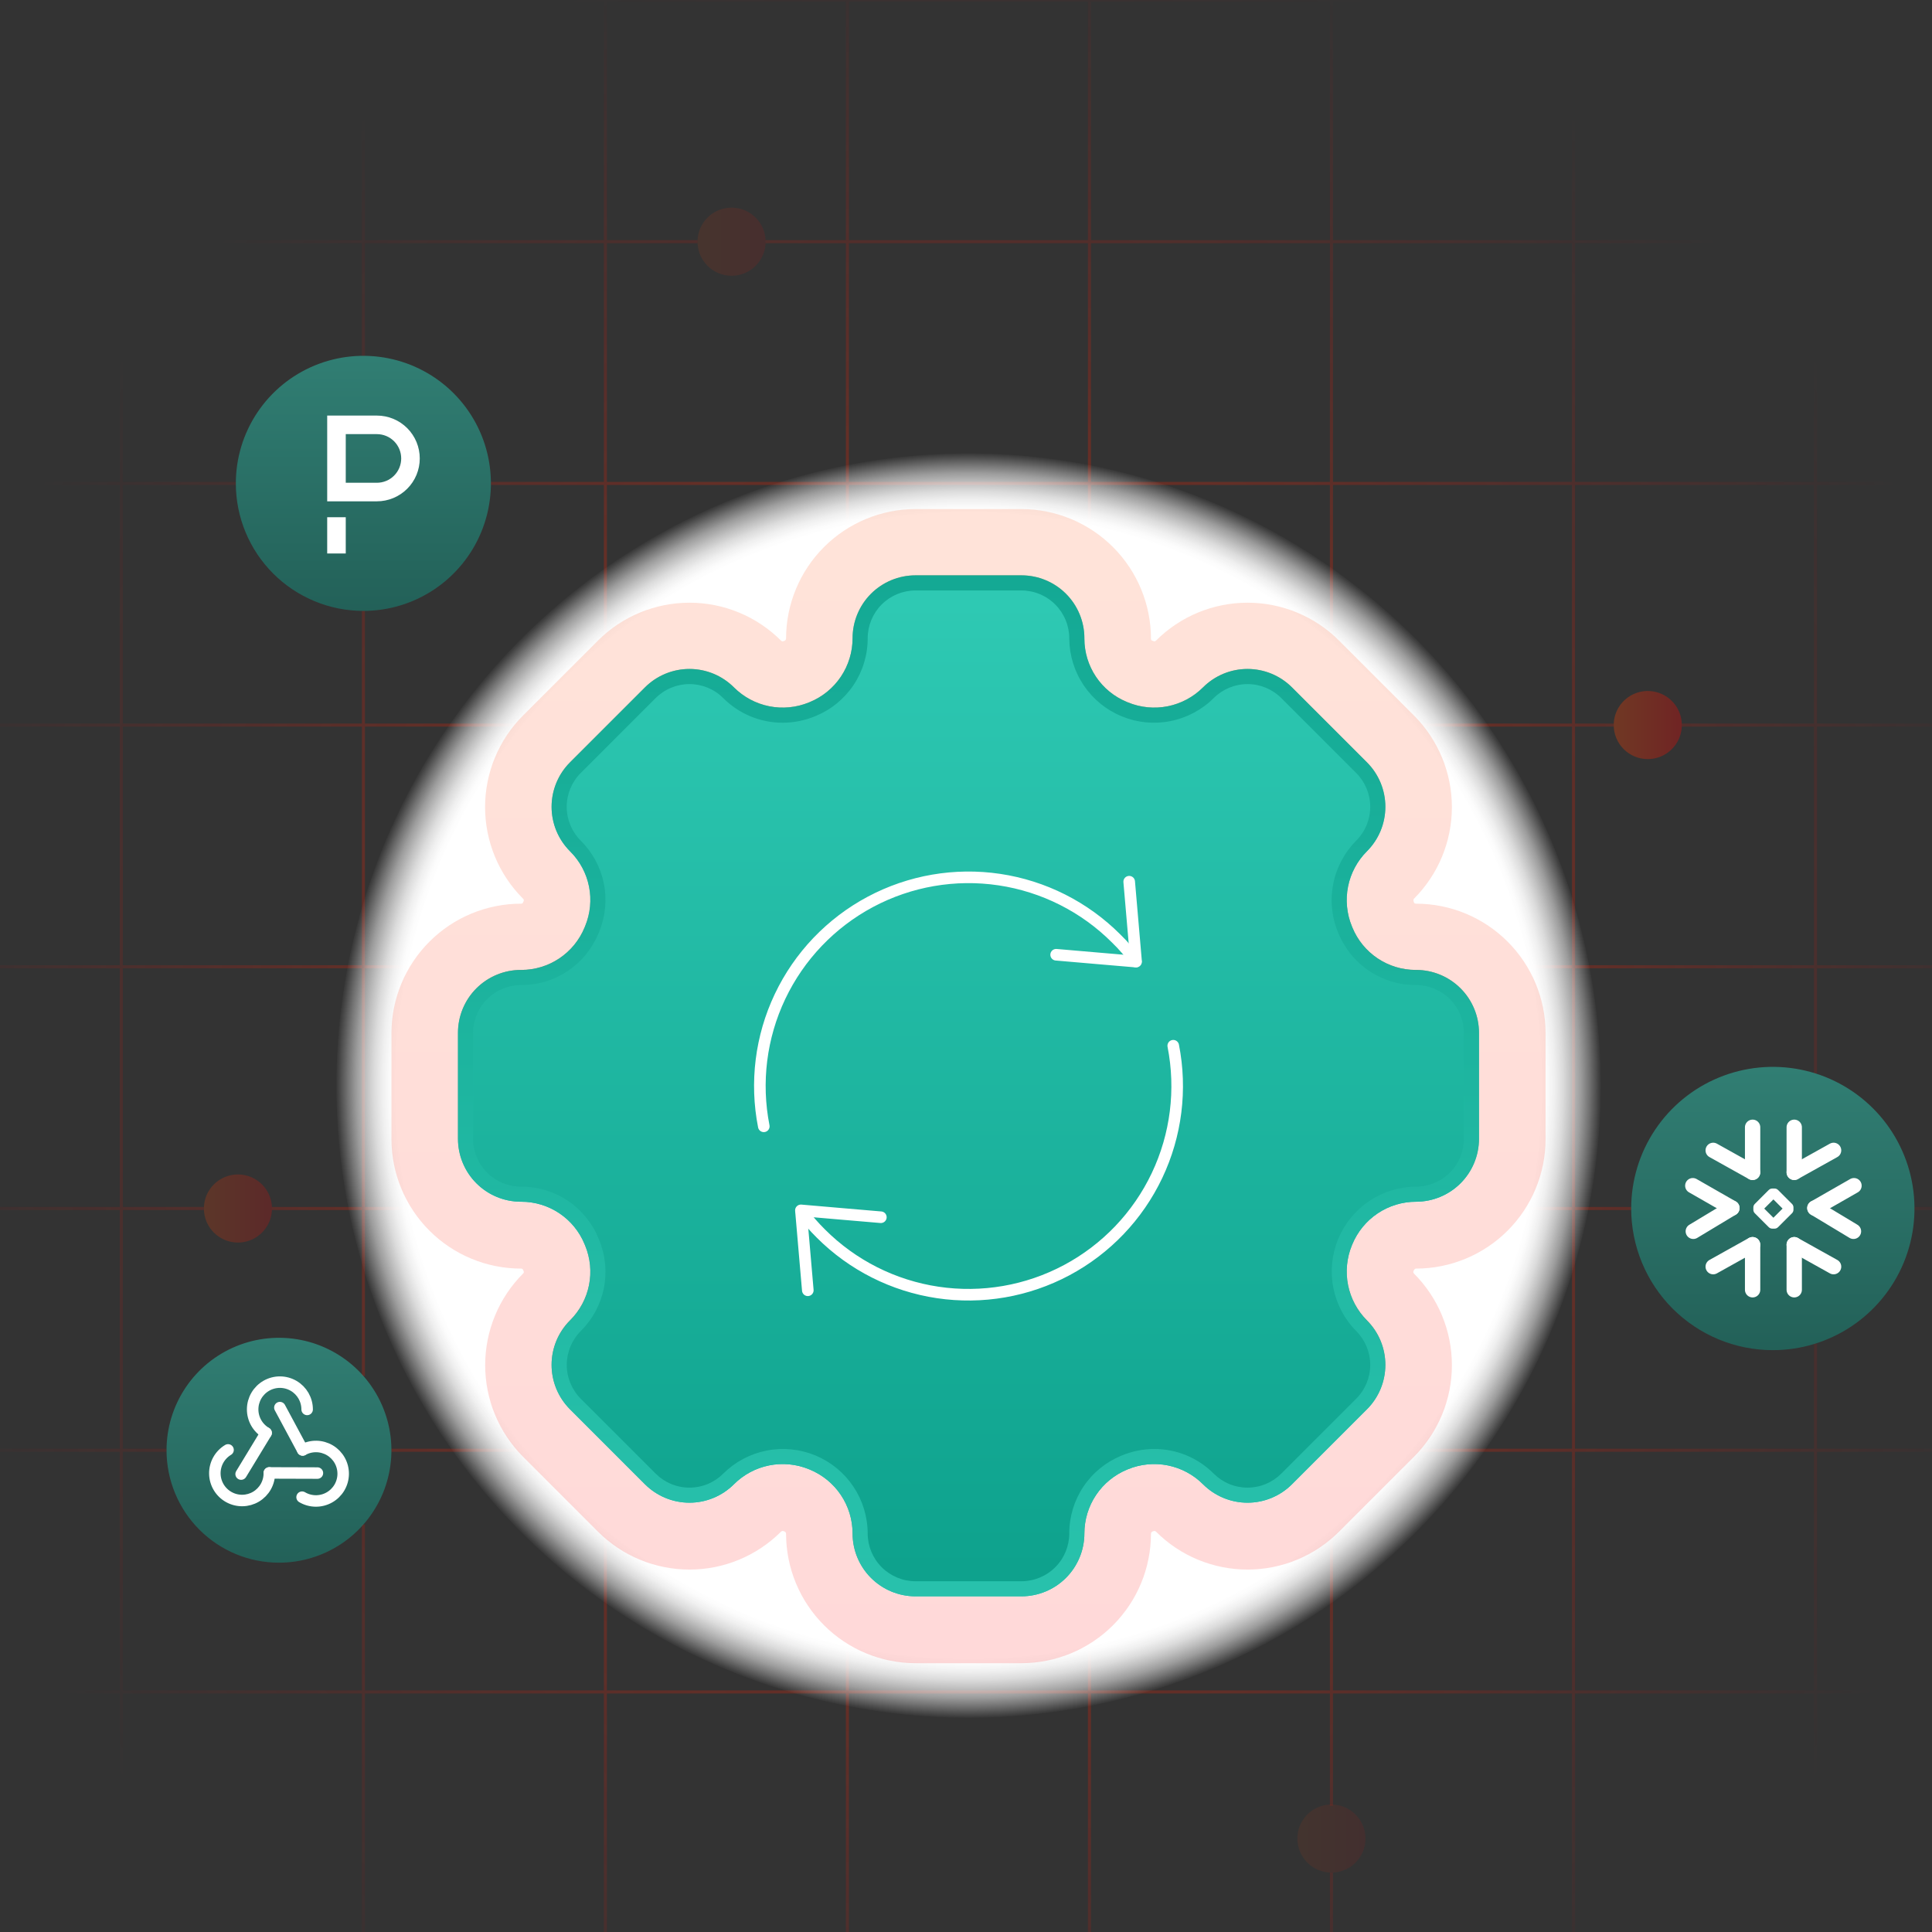<svg width="400" height="400" viewBox="0 0 400 400" fill="none" xmlns="http://www.w3.org/2000/svg">
<rect x="0" y="0" width="400" height="400" fill="#333333" stroke="none"/>
<g clip-path="url(#clip0_4254_10838)">
<path opacity="0.5" d="M25.111 0.005V442.386M175.445 0.005V442.386M225.556 0.005V442.386M325.777 0.005V442.386M-25 200.155H426M-25 400.333H426M125.34 442.357V0.012M425.979 350.297H-24.98M275.659 373.839V0.012M275.659 387.704L275.659 388.7V442.356M48.827 100.087H-25M75.237 73.676V0.017M101.631 100.087H426M81.043 300.261H425.983M75.237 315.626V442.357M75.237 126.481V284.878M34.478 300.261H-24.983M425.983 250.209H396.369M375.881 222.246V0M375.881 442.391V278.188M42.203 250.209H-24.983M337.725 250.209H56.318M144.409 50.035H-25M426 50.035H158.507M334.105 150.122H-25M426 150.122H348.203M-25 0.005V442.386H426V0.005H-25Z" stroke="url(#paint0_radial_4254_10838)" stroke-width="0.635" stroke-miterlimit="10"/>
<g opacity="0.1">
<path d="M151.465 57.095C152.86 57.095 154.223 56.681 155.383 55.906C156.542 55.132 157.446 54.03 157.98 52.742C158.514 51.453 158.653 50.036 158.381 48.668C158.109 47.3 157.438 46.044 156.451 45.057C155.465 44.071 154.209 43.4 152.841 43.128C151.473 42.856 150.055 42.995 148.767 43.529C147.478 44.063 146.377 44.967 145.602 46.126C144.828 47.286 144.414 48.649 144.414 50.044C144.414 50.97 144.596 51.886 144.951 52.742C145.305 53.597 145.825 54.375 146.479 55.03C147.134 55.684 147.911 56.204 148.767 56.558C149.622 56.912 150.539 57.095 151.465 57.095Z" fill="url(#paint1_linear_4254_10838)"/>
</g>
<g opacity="0.08">
<path d="M275.66 387.703C277.054 387.703 278.418 387.289 279.577 386.515C280.737 385.74 281.64 384.639 282.174 383.35C282.708 382.062 282.847 380.644 282.575 379.277C282.303 377.909 281.632 376.653 280.646 375.667C279.66 374.681 278.403 374.009 277.035 373.737C275.668 373.465 274.25 373.605 272.962 374.138C271.674 374.672 270.572 375.576 269.798 376.735C269.023 377.895 268.609 379.258 268.609 380.652C268.61 382.522 269.353 384.315 270.675 385.637C271.997 386.96 273.79 387.702 275.66 387.703Z" fill="url(#paint2_linear_4254_10838)"/>
</g>
<g opacity="0.3">
<path d="M341.152 157.165C342.547 157.166 343.91 156.752 345.07 155.977C346.23 155.203 347.134 154.101 347.668 152.813C348.201 151.524 348.341 150.106 348.069 148.739C347.797 147.371 347.125 146.114 346.139 145.128C345.153 144.142 343.896 143.47 342.529 143.198C341.161 142.926 339.743 143.066 338.454 143.599C337.166 144.133 336.064 145.037 335.29 146.197C334.515 147.357 334.101 148.72 334.102 150.115C334.102 151.041 334.284 151.958 334.638 152.813C334.993 153.668 335.512 154.446 336.167 155.1C336.821 155.755 337.599 156.274 338.454 156.629C339.309 156.983 340.226 157.165 341.152 157.165Z" fill="url(#paint3_linear_4254_10838)"/>
</g>
<g opacity="0.2">
<path d="M49.262 257.259C50.657 257.259 52.02 256.845 53.18 256.07C54.339 255.295 55.243 254.194 55.777 252.906C56.31 251.617 56.45 250.2 56.178 248.832C55.906 247.464 55.234 246.208 54.248 245.221C53.262 244.235 52.005 243.564 50.638 243.292C49.27 243.02 47.852 243.159 46.564 243.693C45.275 244.227 44.174 245.131 43.399 246.29C42.624 247.45 42.211 248.813 42.211 250.208C42.211 252.078 42.954 253.871 44.276 255.193C45.599 256.516 47.392 257.259 49.262 257.259Z" fill="url(#paint4_linear_4254_10838)"/>
</g>
<path d="M200.523 356.415C226.565 356.415 252.022 348.692 273.674 334.224C295.327 319.757 312.204 299.193 322.169 275.134C332.135 251.074 334.742 224.6 329.662 199.059C324.581 173.518 312.041 150.057 293.627 131.643C275.213 113.229 251.752 100.689 226.211 95.608C200.67 90.528 174.195 93.135 150.136 103.101C126.077 113.067 105.513 129.943 91.045 151.596C76.578 173.248 68.855 198.705 68.856 224.747C68.856 259.667 82.728 293.157 107.42 317.85C132.113 342.542 165.603 356.414 200.523 356.415Z" fill="url(#paint5_radial_4254_10838)"/>
<path d="M306.211 235.788V213.84C306.21 210.386 304.838 207.073 302.395 204.631C299.953 202.188 296.64 200.816 293.186 200.815H293.097C290.291 200.815 287.549 199.981 285.218 198.419C282.887 196.857 281.072 194.638 280.005 192.043L279.9 191.787C278.828 189.181 278.551 186.315 279.105 183.551C279.658 180.787 281.017 178.249 283.01 176.256C284.22 175.047 285.18 173.611 285.835 172.031C286.49 170.451 286.827 168.757 286.827 167.046C286.828 165.335 286.491 163.642 285.836 162.061C285.181 160.481 284.222 159.045 283.012 157.835L267.492 142.315C265.05 139.872 261.737 138.5 258.283 138.5C254.829 138.5 251.516 139.872 249.073 142.315C247.08 144.309 244.542 145.668 241.778 146.222C239.014 146.776 236.148 146.499 233.541 145.427L233.284 145.322C230.689 144.255 228.469 142.441 226.907 140.11C225.345 137.779 224.511 135.036 224.511 132.23V132.142C224.512 130.431 224.175 128.738 223.52 127.157C222.866 125.577 221.907 124.141 220.697 122.932C219.488 121.722 218.052 120.763 216.472 120.109C214.892 119.454 213.198 119.117 211.488 119.117H189.539C187.828 119.117 186.135 119.454 184.554 120.109C182.974 120.763 181.538 121.722 180.329 122.932C179.12 124.141 178.16 125.577 177.506 127.157C176.852 128.738 176.515 130.431 176.515 132.142C176.514 134.974 175.673 137.741 174.096 140.094C172.52 142.447 170.28 144.278 167.661 145.355L167.486 145.427C164.879 146.499 162.014 146.775 159.25 146.222C156.487 145.668 153.949 144.31 151.956 142.317C150.747 141.107 149.311 140.147 147.731 139.492C146.15 138.838 144.457 138.5 142.746 138.5C141.035 138.5 139.341 138.837 137.761 139.491C136.18 140.146 134.744 141.105 133.535 142.315L118.015 157.835C115.572 160.278 114.2 163.59 114.2 167.045C114.2 170.499 115.572 173.812 118.015 176.255L118.077 176.316C120.052 178.291 121.399 180.807 121.947 183.546C122.496 186.285 122.221 189.125 121.159 191.709L121.021 192.044C119.954 194.639 118.139 196.858 115.808 198.419C113.478 199.981 110.735 200.815 107.93 200.815H107.841C106.13 200.815 104.437 201.152 102.856 201.806C101.276 202.461 99.84 203.42 98.631 204.63C97.421 205.839 96.462 207.275 95.808 208.856C95.153 210.436 94.816 212.13 94.816 213.84V235.788C94.817 239.242 96.189 242.555 98.631 244.997C101.074 247.44 104.387 248.813 107.841 248.813H107.929C110.735 248.813 113.478 249.647 115.809 251.209C118.14 252.771 119.954 254.99 121.021 257.585L121.159 257.919C122.221 260.503 122.495 263.343 121.947 266.082C121.398 268.821 120.052 271.336 118.076 273.311L118.014 273.373C115.572 275.816 114.2 279.129 114.2 282.583C114.2 286.037 115.572 289.35 118.014 291.792L133.535 307.313C135.978 309.755 139.291 311.127 142.745 311.127C146.199 311.127 149.512 309.755 151.955 307.313C153.947 305.32 156.485 303.96 159.249 303.406C162.013 302.852 164.879 303.128 167.486 304.2L167.661 304.272C170.28 305.35 172.519 307.181 174.096 309.533C175.672 311.886 176.514 314.654 176.515 317.485C176.515 320.94 177.887 324.253 180.329 326.695C182.772 329.138 186.084 330.51 189.539 330.511H211.488C214.942 330.51 218.255 329.138 220.697 326.695C223.139 324.253 224.511 320.94 224.511 317.485C224.512 314.654 225.354 311.886 226.931 309.533C228.507 307.181 230.747 305.35 233.365 304.272L233.541 304.2C236.147 303.129 239.012 302.853 241.776 303.406C244.539 303.959 247.077 305.318 249.07 307.31C250.279 308.52 251.715 309.48 253.296 310.135C254.876 310.79 256.57 311.128 258.281 311.128C259.992 311.128 261.686 310.791 263.266 310.136C264.847 309.481 266.283 308.522 267.492 307.312L283.012 291.792C284.221 290.583 285.181 289.147 285.836 287.567C286.49 285.987 286.827 284.293 286.827 282.583C286.827 280.872 286.49 279.179 285.836 277.598C285.181 276.018 284.221 274.583 283.012 273.373C281.018 271.38 279.659 268.842 279.105 266.078C278.551 263.314 278.828 260.448 279.9 257.841L279.972 257.665C281.049 255.046 282.88 252.806 285.233 251.23C287.586 249.654 290.354 248.813 293.186 248.813C296.64 248.812 299.953 247.44 302.395 244.997C304.838 242.555 306.21 239.242 306.211 235.788Z" fill="url(#paint6_linear_4254_10838)"/>
<path opacity="0.8" d="M211.488 122.248C212.793 122.252 214.085 122.514 215.29 123.018C216.494 123.522 217.587 124.259 218.506 125.186C219.425 126.113 220.152 127.213 220.646 128.422C221.139 129.63 221.389 130.925 221.381 132.23C221.408 135.683 222.454 139.051 224.387 141.913C226.32 144.774 229.055 147.001 232.249 148.314C235.442 149.627 238.953 149.969 242.339 149.296C245.726 148.622 248.839 146.964 251.287 144.529C253.143 142.674 255.659 141.632 258.283 141.632C260.907 141.632 263.423 142.674 265.278 144.529L280.798 160.05C282.651 161.907 283.691 164.423 283.691 167.046C283.691 169.669 282.65 172.186 280.796 174.042C278.339 176.509 276.675 179.655 276.018 183.074C275.361 186.494 275.742 190.032 277.111 193.234C278.416 196.419 280.644 199.141 283.509 201.05C286.373 202.959 289.743 203.968 293.186 203.946C295.809 203.95 298.323 204.993 300.178 206.848C302.033 208.702 303.076 211.217 303.079 213.84V235.789C303.076 238.412 302.033 240.927 300.178 242.781C298.323 244.636 295.809 245.679 293.186 245.681C289.729 245.7 286.355 246.738 283.486 248.666C280.617 250.594 278.381 253.326 277.058 256.519C275.735 259.713 275.384 263.226 276.05 266.618C276.715 270.01 278.367 273.13 280.798 275.587C282.65 277.444 283.691 279.96 283.691 282.583C283.691 285.206 282.65 287.722 280.798 289.578L265.279 305.099C264.36 306.018 263.269 306.747 262.069 307.245C260.868 307.742 259.581 307.998 258.282 307.998C256.982 307.998 255.696 307.741 254.495 307.244C253.295 306.746 252.204 306.017 251.286 305.098C249.672 303.476 247.752 302.19 245.638 301.314C243.524 300.438 241.258 299.99 238.97 299.996C236.635 300.001 234.325 300.471 232.174 301.377C228.976 302.684 226.241 304.915 224.318 307.785C222.396 310.654 221.373 314.033 221.382 317.487C221.378 320.11 220.335 322.625 218.48 324.479C216.625 326.334 214.111 327.378 211.488 327.381H189.539C186.916 327.378 184.401 326.334 182.546 324.479C180.692 322.625 179.648 320.11 179.645 317.487C179.636 314.027 178.603 310.647 176.676 307.772C174.75 304.897 172.016 302.657 168.819 301.333C165.622 300.008 162.105 299.659 158.71 300.33C155.315 301 152.194 302.659 149.741 305.099C148.822 306.018 147.731 306.747 146.531 307.244C145.331 307.742 144.044 307.997 142.745 307.997C141.446 307.997 140.159 307.742 138.959 307.244C137.758 306.747 136.667 306.018 135.749 305.099L120.229 289.578C119.308 288.652 118.58 287.554 118.085 286.346C117.59 285.138 117.338 283.845 117.343 282.539C117.349 281.234 117.612 279.942 118.118 278.739C118.624 277.535 119.362 276.443 120.29 275.526C122.708 273.117 124.356 270.045 125.026 266.699C125.696 263.353 125.358 259.883 124.055 256.729L123.917 256.394C122.611 253.209 120.382 250.488 117.517 248.579C114.653 246.67 111.283 245.662 107.841 245.683C105.218 245.68 102.703 244.636 100.848 242.782C98.994 240.927 97.95 238.412 97.947 235.789V213.84C97.951 212.534 98.213 211.242 98.717 210.038C99.221 208.834 99.958 207.741 100.885 206.822C101.813 205.903 102.912 205.176 104.121 204.682C105.33 204.189 106.624 203.939 107.929 203.946C111.358 203.955 114.71 202.94 117.558 201.032C120.406 199.123 122.62 196.409 123.917 193.235L124.055 192.9C125.36 189.731 125.693 186.246 125.011 182.888C124.33 179.53 122.665 176.45 120.228 174.04C118.373 172.185 117.331 169.669 117.331 167.045C117.331 164.421 118.373 161.905 120.228 160.049L135.749 144.529C136.668 143.61 137.758 142.882 138.959 142.384C140.16 141.887 141.446 141.631 142.746 141.632C144.045 141.632 145.332 141.888 146.533 142.385C147.733 142.883 148.824 143.612 149.742 144.531C151.356 146.154 153.275 147.44 155.389 148.316C157.503 149.191 159.77 149.639 162.059 149.632C164.392 149.627 166.702 149.158 168.852 148.251C172.05 146.944 174.785 144.713 176.707 141.844C178.63 138.974 179.653 135.596 179.645 132.142C179.648 129.519 180.692 127.004 182.546 125.149C184.401 123.295 186.916 122.251 189.539 122.248H211.488ZM211.488 119.117H189.539C187.828 119.117 186.135 119.454 184.554 120.109C182.974 120.763 181.538 121.722 180.329 122.932C179.12 124.141 178.16 125.577 177.506 127.157C176.852 128.738 176.515 130.431 176.515 132.142C176.515 134.974 175.673 137.741 174.096 140.094C172.52 142.447 170.28 144.278 167.661 145.355L167.486 145.427C164.879 146.499 162.014 146.776 159.25 146.222C156.487 145.669 153.949 144.31 151.956 142.317C150.747 141.107 149.311 140.147 147.731 139.492C146.151 138.837 144.457 138.5 142.746 138.5C141.035 138.5 139.341 138.837 137.761 139.491C136.18 140.146 134.744 141.105 133.535 142.315L118.015 157.835C115.572 160.278 114.2 163.59 114.2 167.045C114.2 170.499 115.572 173.812 118.015 176.254L118.077 176.316C120.052 178.292 121.398 180.807 121.947 183.546C122.495 186.285 122.221 189.125 121.159 191.709L121.021 192.044C119.954 194.639 118.139 196.858 115.808 198.419C113.477 199.981 110.735 200.815 107.929 200.815H107.841C104.387 200.815 101.074 202.188 98.631 204.63C96.189 207.073 94.817 210.386 94.816 213.84V235.788C94.816 237.498 95.153 239.192 95.807 240.772C96.462 242.353 97.421 243.789 98.63 244.998C99.84 246.208 101.276 247.167 102.856 247.822C104.437 248.476 106.13 248.813 107.841 248.813H107.929C110.735 248.813 113.478 249.647 115.809 251.209C118.14 252.771 119.954 254.99 121.021 257.585L121.159 257.919C122.221 260.502 122.495 263.342 121.947 266.082C121.398 268.821 120.052 271.336 118.077 273.311L118.015 273.373C116.805 274.582 115.846 276.018 115.191 277.598C114.537 279.179 114.2 280.872 114.2 282.583C114.2 284.293 114.537 285.987 115.191 287.567C115.846 289.147 116.805 290.583 118.015 291.792L133.535 307.313C135.978 309.755 139.291 311.127 142.745 311.127C146.199 311.127 149.512 309.755 151.955 307.313C153.947 305.319 156.485 303.96 159.249 303.406C162.013 302.852 164.879 303.129 167.486 304.202L167.661 304.273C170.28 305.351 172.52 307.182 174.096 309.535C175.673 311.887 176.515 314.655 176.515 317.487C176.515 319.197 176.852 320.891 177.506 322.471C178.16 324.051 179.12 325.487 180.329 326.697C181.538 327.906 182.974 328.865 184.554 329.52C186.135 330.174 187.828 330.511 189.539 330.511H211.488C214.942 330.51 218.254 329.137 220.697 326.695C223.139 324.253 224.512 320.941 224.513 317.487C224.513 314.655 225.354 311.887 226.93 309.534C228.507 307.181 230.746 305.349 233.365 304.272L233.541 304.2C236.147 303.128 239.013 302.851 241.777 303.404C244.541 303.958 247.079 305.317 249.072 307.31C250.281 308.52 251.717 309.479 253.297 310.134C254.877 310.789 256.571 311.127 258.281 311.127C259.992 311.127 261.686 310.791 263.266 310.136C264.847 309.482 266.283 308.523 267.492 307.313L283.012 291.792C284.222 290.583 285.181 289.147 285.836 287.567C286.49 285.987 286.827 284.293 286.827 282.583C286.827 280.872 286.49 279.178 285.836 277.598C285.181 276.018 284.222 274.582 283.012 273.373C281.019 271.38 279.66 268.841 279.107 266.077C278.553 263.314 278.829 260.448 279.9 257.84L279.972 257.665C281.049 255.046 282.88 252.806 285.233 251.23C287.586 249.654 290.354 248.812 293.186 248.813C296.64 248.812 299.953 247.44 302.395 244.997C304.838 242.555 306.21 239.242 306.211 235.788V213.84C306.21 210.386 304.838 207.073 302.395 204.63C299.953 202.188 296.64 200.815 293.186 200.815H293.097C290.292 200.815 287.549 199.981 285.218 198.419C282.887 196.858 281.073 194.639 280.005 192.044L279.9 191.787C278.828 189.181 278.551 186.315 279.105 183.552C279.658 180.788 281.017 178.25 283.01 176.258C284.22 175.048 285.18 173.612 285.835 172.032C286.49 170.452 286.827 168.758 286.828 167.047C286.828 165.336 286.491 163.642 285.836 162.061C285.181 160.481 284.222 159.045 283.012 157.835L267.493 142.315C265.05 139.873 261.737 138.5 258.283 138.5C254.829 138.5 251.516 139.873 249.073 142.315C247.081 144.309 244.542 145.668 241.778 146.222C239.014 146.776 236.148 146.499 233.541 145.427L233.284 145.321C230.689 144.254 228.47 142.44 226.909 140.109C225.347 137.778 224.513 135.035 224.513 132.23V132.141C224.513 128.687 223.14 125.374 220.698 122.932C218.255 120.489 214.942 119.117 211.488 119.117Z" fill="url(#paint7_linear_4254_10838)"/>
<path d="M158.134 233.192C156.345 224.103 157.524 214.68 161.498 206.313C165.472 197.946 172.03 191.077 180.204 186.719C188.378 182.362 197.736 180.747 206.898 182.113C216.06 183.478 224.541 187.752 231.089 194.304C232.595 195.756 233.958 197.35 235.16 199.063" stroke="white" stroke-width="2.4" stroke-linecap="round" stroke-linejoin="round"/>
<path d="M242.909 216.508C244.698 225.597 243.518 235.02 239.545 243.387C235.571 251.755 229.013 258.624 220.839 262.981C212.665 267.338 203.306 268.953 194.144 267.587C184.983 266.222 176.502 261.948 169.954 255.396C168.478 253.938 167.117 252.368 165.883 250.7" stroke="white" stroke-width="2.4" stroke-linecap="round" stroke-linejoin="round"/>
<path d="M233.788 182.547L234.502 190.819L235.214 199.091L226.943 198.383L218.664 197.669" stroke="white" stroke-width="2.4" stroke-linecap="round" stroke-linejoin="round"/>
<path d="M167.248 267.138L166.534 258.866L165.82 250.594L174.092 251.308L182.372 252.015" stroke="white" stroke-width="2.4" stroke-linecap="round" stroke-linejoin="round"/>
<g opacity="0.15">
<path d="M211.496 119.175C213.206 119.175 214.9 119.512 216.48 120.167C218.06 120.821 219.496 121.781 220.705 122.99C221.915 124.2 222.874 125.635 223.528 127.216C224.183 128.796 224.52 130.489 224.519 132.2V132.288C224.519 135.094 225.353 137.837 226.915 140.168C228.477 142.499 230.697 144.313 233.292 145.38L233.549 145.485C236.155 146.557 239.021 146.834 241.784 146.281C244.548 145.727 247.085 144.369 249.078 142.376C250.288 141.166 251.723 140.206 253.304 139.551C254.884 138.896 256.578 138.559 258.289 138.558C260 138.558 261.694 138.895 263.274 139.549C264.855 140.204 266.291 141.164 267.501 142.373L283.02 157.893C284.23 159.103 285.189 160.538 285.844 162.119C286.499 163.699 286.835 165.393 286.835 167.103C286.835 168.814 286.499 170.507 285.844 172.088C285.189 173.668 284.23 175.104 283.02 176.313C281.026 178.306 279.666 180.844 279.113 183.608C278.559 186.371 278.836 189.237 279.908 191.844L280.013 192.101C281.08 194.696 282.895 196.916 285.226 198.478C287.557 200.04 290.299 200.874 293.105 200.874H293.194C294.904 200.873 296.598 201.21 298.178 201.865C299.759 202.519 301.194 203.478 302.404 204.688C303.613 205.898 304.573 207.334 305.227 208.914C305.881 210.494 306.218 212.188 306.217 213.899V235.846C306.217 239.301 304.845 242.613 302.403 245.056C299.961 247.499 296.648 248.871 293.194 248.871C290.362 248.871 287.594 249.712 285.241 251.289C282.888 252.865 281.057 255.105 279.98 257.724L279.908 257.899C278.836 260.506 278.559 263.372 279.112 266.135C279.666 268.899 281.025 271.437 283.018 273.43C284.228 274.639 285.188 276.075 285.843 277.655C286.498 279.236 286.835 280.93 286.835 282.64C286.836 284.351 286.499 286.045 285.844 287.625C285.189 289.206 284.23 290.641 283.02 291.851L267.501 307.372C265.058 309.814 261.745 311.186 258.29 311.186C254.836 311.186 251.523 309.814 249.08 307.372C247.088 305.377 244.549 304.017 241.785 303.463C239.021 302.909 236.154 303.186 233.547 304.259L233.374 304.33C230.754 305.407 228.514 307.239 226.938 309.591C225.361 311.944 224.52 314.712 224.519 317.544C224.52 319.255 224.183 320.948 223.529 322.529C222.874 324.109 221.915 325.545 220.706 326.754C219.496 327.964 218.061 328.923 216.48 329.578C214.9 330.232 213.206 330.569 211.496 330.569H189.547C187.836 330.57 186.143 330.233 184.562 329.578C182.982 328.924 181.546 327.965 180.337 326.755C179.128 325.546 178.168 324.11 177.514 322.53C176.86 320.95 176.523 319.256 176.523 317.546C176.523 314.714 175.681 311.946 174.104 309.593C172.528 307.241 170.288 305.409 167.669 304.332L167.494 304.26C164.887 303.188 162.022 302.911 159.258 303.465C156.495 304.018 153.957 305.377 151.964 307.37C149.522 309.813 146.209 311.186 142.754 311.186C139.299 311.186 135.986 309.814 133.543 307.372L118.022 291.851C116.813 290.641 115.853 289.206 115.199 287.625C114.544 286.045 114.208 284.352 114.208 282.641C114.208 280.931 114.544 279.237 115.199 277.657C115.853 276.077 116.813 274.641 118.022 273.432L118.084 273.37C120.059 271.395 121.406 268.88 121.954 266.141C122.503 263.402 122.229 260.562 121.166 257.979L121.029 257.644C119.962 255.049 118.147 252.829 115.816 251.267C113.485 249.705 110.743 248.871 107.937 248.871H107.848C106.138 248.872 104.444 248.535 102.864 247.88C101.284 247.226 99.848 246.267 98.639 245.057C97.429 243.848 96.47 242.412 95.815 240.832C95.161 239.252 94.824 237.558 94.824 235.848V213.899C94.824 210.444 96.196 207.132 98.639 204.689C101.081 202.246 104.394 200.874 107.848 200.874H107.937C110.743 200.873 113.485 200.04 115.816 198.478C118.147 196.916 119.961 194.697 121.029 192.103L121.166 191.767C122.229 189.184 122.503 186.344 121.955 183.605C121.406 180.866 120.06 178.35 118.084 176.375L118.022 176.313C115.579 173.87 114.207 170.558 114.207 167.103C114.207 163.649 115.579 160.336 118.022 157.893L133.543 142.373C135.985 139.931 139.298 138.559 142.753 138.559C146.207 138.559 149.52 139.931 151.963 142.373C153.955 144.367 156.493 145.727 159.257 146.28C162.021 146.834 164.887 146.558 167.494 145.485L167.669 145.414C170.288 144.336 172.528 142.505 174.104 140.152C175.681 137.8 176.523 135.032 176.523 132.2C176.523 130.49 176.86 128.796 177.514 127.216C178.168 125.636 179.128 124.2 180.337 122.99C181.546 121.781 182.982 120.821 184.562 120.167C186.143 119.512 187.836 119.176 189.547 119.176L211.496 119.175ZM211.496 105.398H189.547C182.441 105.406 175.628 108.233 170.604 113.257C165.579 118.282 162.753 125.094 162.746 132.2C162.746 132.301 162.715 132.4 162.659 132.484C162.603 132.569 162.523 132.634 162.429 132.672L162.067 132.782C162 132.783 161.933 132.77 161.871 132.744C161.809 132.719 161.753 132.681 161.706 132.634C159.217 130.144 156.263 128.17 153.011 126.823C149.759 125.475 146.274 124.782 142.754 124.782C139.234 124.782 135.749 125.475 132.497 126.822C129.245 128.168 126.29 130.143 123.801 132.632L108.281 148.151C105.792 150.64 103.818 153.595 102.471 156.847C101.124 160.098 100.431 163.584 100.431 167.103C100.431 170.623 101.124 174.108 102.471 177.36C103.818 180.611 105.792 183.566 108.281 186.055C108.352 186.109 108.404 186.183 108.43 186.268C108.456 186.353 108.454 186.443 108.425 186.527L108.288 186.861C108.26 186.931 108.211 186.991 108.149 187.033C108.086 187.075 108.013 187.097 107.937 187.096C100.818 187.085 93.985 189.903 88.942 194.929C83.9 199.956 81.06 206.779 81.047 213.899V235.846C81.055 242.952 83.881 249.765 88.906 254.789C93.93 259.814 100.743 262.641 107.849 262.649C107.937 262.636 108.027 262.652 108.106 262.694C108.185 262.736 108.248 262.802 108.287 262.883L108.424 263.216C108.453 263.285 108.46 263.361 108.446 263.435C108.431 263.508 108.395 263.575 108.342 263.628C103.301 268.655 100.462 275.478 100.451 282.598C100.439 289.717 103.256 296.549 108.281 301.593L123.801 317.114C128.827 322.14 135.644 324.963 142.753 324.963C149.861 324.963 156.678 322.14 161.704 317.114C161.751 317.065 161.807 317.027 161.87 317.002C161.932 316.976 161.999 316.963 162.067 316.964L162.43 317.074C162.524 317.112 162.604 317.178 162.66 317.262C162.716 317.346 162.746 317.445 162.746 317.546C162.754 324.651 165.58 331.464 170.605 336.488C175.629 341.512 182.441 344.339 189.547 344.347H211.496C218.601 344.339 225.414 341.512 230.438 336.488C235.462 331.464 238.289 324.651 238.297 317.546C238.297 317.444 238.327 317.345 238.384 317.261C238.44 317.177 238.519 317.112 238.612 317.074L238.976 316.964C239.043 316.962 239.11 316.975 239.171 317.002C239.233 317.027 239.29 317.064 239.336 317.112C244.363 322.139 251.18 324.963 258.289 324.963C265.398 324.963 272.215 322.14 277.242 317.114L292.762 301.593C297.781 296.563 300.6 289.747 300.6 282.642C300.6 275.536 297.781 268.72 292.762 263.69C292.691 263.619 292.643 263.53 292.623 263.432C292.603 263.334 292.613 263.232 292.65 263.14C292.802 262.773 292.987 262.649 293.194 262.649C300.3 262.641 307.112 259.814 312.136 254.79C317.161 249.765 319.987 242.952 319.995 235.846V213.899C319.987 206.793 317.161 199.98 312.136 194.956C307.112 189.931 300.3 187.104 293.194 187.096C293.105 187.109 293.015 187.093 292.937 187.051C292.858 187.009 292.795 186.943 292.755 186.862C292.573 186.417 292.615 186.202 292.76 186.057C297.779 181.026 300.598 174.211 300.598 167.105C300.598 159.999 297.78 153.183 292.762 148.152L277.242 132.632C274.754 130.143 271.799 128.169 268.547 126.822C265.296 125.475 261.811 124.782 258.291 124.782C254.771 124.782 251.286 125.475 248.035 126.822C244.783 128.169 241.828 130.143 239.34 132.632C239.292 132.68 239.236 132.718 239.173 132.744C239.111 132.77 239.044 132.783 238.976 132.782L238.531 132.638C238.461 132.61 238.402 132.562 238.36 132.499C238.319 132.437 238.297 132.364 238.297 132.289C238.307 125.169 235.49 118.337 230.464 113.295C225.438 108.252 218.615 105.412 211.496 105.398Z" fill="url(#paint8_linear_4254_10838)"/>
</g>
<g opacity="0.5">
<path d="M367.049 279.533C372.849 279.532 378.518 277.812 383.341 274.59C388.163 271.367 391.921 266.787 394.141 261.429C396.36 256.07 396.941 250.174 395.809 244.485C394.677 238.797 391.884 233.572 387.783 229.471C383.681 225.37 378.456 222.577 372.767 221.446C367.079 220.315 361.183 220.896 355.824 223.116C350.466 225.335 345.886 229.094 342.664 233.917C339.442 238.739 337.722 244.409 337.723 250.209C337.723 254.06 338.481 257.873 339.955 261.431C341.429 264.989 343.589 268.222 346.312 270.945C349.036 273.668 352.269 275.828 355.827 277.301C359.384 278.775 363.198 279.533 367.049 279.533Z" fill="url(#paint9_linear_4254_10838)"/>
</g>
<g opacity="0.5">
<path d="M75.233 126.479C80.455 126.479 85.56 124.93 89.902 122.029C94.244 119.127 97.628 115.003 99.626 110.179C101.624 105.354 102.147 100.045 101.128 94.923C100.109 89.802 97.594 85.097 93.901 81.404C90.208 77.712 85.504 75.198 80.382 74.179C75.26 73.16 69.951 73.683 65.126 75.682C60.302 77.681 56.178 81.065 53.277 85.407C50.376 89.75 48.828 94.855 48.828 100.077C48.828 103.544 49.511 106.978 50.838 110.181C52.165 113.384 54.11 116.295 56.562 118.747C59.014 121.199 61.925 123.143 65.129 124.47C68.332 125.797 71.766 126.48 75.233 126.479Z" fill="url(#paint10_linear_4254_10838)"/>
</g>
<g opacity="0.5">
<path d="M57.761 323.535C62.365 323.535 66.865 322.169 70.694 319.611C74.522 317.053 77.505 313.417 79.267 309.163C81.029 304.909 81.49 300.229 80.591 295.713C79.693 291.197 77.475 287.05 74.22 283.794C70.964 280.539 66.816 278.322 62.3 277.424C57.784 276.526 53.104 276.987 48.85 278.749C44.596 280.511 40.961 283.495 38.403 287.323C35.845 291.152 34.48 295.653 34.48 300.257C34.48 303.314 35.083 306.341 36.253 309.165C37.423 311.99 39.138 314.556 41.299 316.717C43.461 318.879 46.028 320.594 48.852 321.763C51.676 322.933 54.704 323.535 57.761 323.535Z" fill="url(#paint11_linear_4254_10838)"/>
</g>
<path d="M69.664 107.086V114.593" stroke="white" stroke-width="3.843" stroke-miterlimit="10"/>
<path d="M69.664 87.961H78.031C78.944 87.961 79.849 88.141 80.693 88.49C81.537 88.84 82.303 89.352 82.949 89.998C83.595 90.644 84.107 91.411 84.457 92.254C84.806 93.098 84.986 94.003 84.986 94.916C84.986 95.829 84.806 96.734 84.457 97.578C84.107 98.422 83.595 99.188 82.949 99.834C82.303 100.48 81.537 100.992 80.693 101.342C79.849 101.691 78.944 101.871 78.031 101.871H69.664V87.961Z" stroke="white" stroke-width="3.843" stroke-miterlimit="10"/>
<path d="M55.095 296.662C54.242 296.162 53.535 295.446 53.046 294.586C52.557 293.727 52.303 292.754 52.309 291.765C52.314 290.776 52.58 289.806 53.079 288.952C53.578 288.098 54.292 287.39 55.151 286.9C56.01 286.409 56.982 286.153 57.971 286.156C58.96 286.16 59.931 286.424 60.785 286.921C61.64 287.418 62.349 288.131 62.842 288.989C63.334 289.847 63.592 290.819 63.591 291.808" stroke="white" stroke-width="2.38" stroke-linecap="round" stroke-linejoin="round"/>
<path d="M55.093 296.68L49.922 305.191" stroke="white" stroke-width="2.38" stroke-linecap="round" stroke-linejoin="round"/>
<path d="M62.667 300.19C63.531 299.709 64.506 299.463 65.495 299.477C66.483 299.492 67.451 299.766 68.301 300.272C69.15 300.778 69.852 301.499 70.335 302.362C70.818 303.225 71.065 304.2 71.053 305.189C71.04 306.178 70.768 307.146 70.263 307.996C69.759 308.847 69.039 309.55 68.177 310.034C67.315 310.519 66.341 310.769 65.352 310.758C64.363 310.748 63.394 310.477 62.543 309.974" stroke="white" stroke-width="2.38" stroke-linecap="round" stroke-linejoin="round"/>
<path d="M62.659 300.202L57.945 291.43" stroke="white" stroke-width="2.38" stroke-linecap="round" stroke-linejoin="round"/>
<path d="M55.762 304.954C55.774 305.943 55.526 306.918 55.043 307.78C54.559 308.643 53.857 309.364 53.008 309.87C52.158 310.376 51.19 310.649 50.201 310.663C49.212 310.677 48.237 310.431 47.374 309.949C46.51 309.468 45.788 308.767 45.28 307.919C44.773 307.07 44.497 306.103 44.481 305.114C44.465 304.125 44.71 303.149 45.19 302.285C45.67 301.42 46.369 300.697 47.216 300.188" stroke="white" stroke-width="2.38" stroke-linecap="round" stroke-linejoin="round"/>
<path d="M55.758 304.953L65.717 304.984" stroke="white" stroke-width="2.38" stroke-linecap="round" stroke-linejoin="round"/>
<path d="M371.477 233.391V242.721" stroke="white" stroke-width="3.174" stroke-linecap="round" stroke-linejoin="round"/>
<path d="M379.625 238.172L371.477 242.716" stroke="white" stroke-width="3.174" stroke-linecap="round" stroke-linejoin="round"/>
<path d="M371.477 267.034V257.703" stroke="white" stroke-width="3.174" stroke-linecap="round" stroke-linejoin="round"/>
<path d="M379.625 262.248L371.477 257.703" stroke="white" stroke-width="3.174" stroke-linecap="round" stroke-linejoin="round"/>
<path d="M383.848 245.484L375.75 250.119" stroke="white" stroke-width="3.174" stroke-linecap="round" stroke-linejoin="round"/>
<path d="M383.742 254.932L375.75 250.117" stroke="white" stroke-width="3.174" stroke-linecap="round" stroke-linejoin="round"/>
<path d="M362.859 233.391V242.721" stroke="white" stroke-width="3.174" stroke-linecap="round" stroke-linejoin="round"/>
<path d="M354.699 238.172L362.848 242.716" stroke="white" stroke-width="3.174" stroke-linecap="round" stroke-linejoin="round"/>
<path d="M362.859 267.034V257.703" stroke="white" stroke-width="3.174" stroke-linecap="round" stroke-linejoin="round"/>
<path d="M354.699 262.248L362.848 257.703" stroke="white" stroke-width="3.174" stroke-linecap="round" stroke-linejoin="round"/>
<path d="M350.477 245.484L358.575 250.119" stroke="white" stroke-width="3.174" stroke-linecap="round" stroke-linejoin="round"/>
<path d="M350.578 254.932L358.57 250.117" stroke="white" stroke-width="3.174" stroke-linecap="round" stroke-linejoin="round"/>
<path d="M370.286 250.458L367.399 253.345H366.93L364.043 250.458V249.988L366.93 247.102H367.399L370.286 249.988V250.458Z" stroke="white" stroke-width="2.063" stroke-linecap="round" stroke-linejoin="round"/>
</g>
<defs>
<radialGradient id="paint0_radial_4254_10838" cx="0" cy="0" r="1" gradientUnits="userSpaceOnUse" gradientTransform="translate(200.501 221.194) scale(221.911 238.82)">
<stop stop-color="#FF4500"/>
<stop offset="0.113" stop-color="#FF3F00" stop-opacity="0.916"/>
<stop offset="0.348" stop-color="#FF3000" stop-opacity="0.699"/>
<stop offset="0.68" stop-color="#FF1800" stop-opacity="0.354"/>
<stop offset="1" stop-color="#FF0000" stop-opacity="0"/>
</radialGradient>
<linearGradient id="paint1_linear_4254_10838" x1="144.414" y1="50.044" x2="158.516" y2="50.044" gradientUnits="userSpaceOnUse">
<stop stop-color="#FF4500"/>
<stop offset="0.999" stop-color="#FF0000"/>
</linearGradient>
<linearGradient id="paint2_linear_4254_10838" x1="268.609" y1="380.652" x2="282.712" y2="380.652" gradientUnits="userSpaceOnUse">
<stop stop-color="#FF4500"/>
<stop offset="0.999" stop-color="#FF0000"/>
</linearGradient>
<linearGradient id="paint3_linear_4254_10838" x1="334.102" y1="150.114" x2="348.203" y2="150.114" gradientUnits="userSpaceOnUse">
<stop stop-color="#FF4500"/>
<stop offset="0.999" stop-color="#FF0000"/>
</linearGradient>
<linearGradient id="paint4_linear_4254_10838" x1="42.211" y1="250.207" x2="56.313" y2="250.207" gradientUnits="userSpaceOnUse">
<stop stop-color="#FF4500"/>
<stop offset="0.999" stop-color="#FF0000"/>
</linearGradient>
<radialGradient id="paint5_radial_4254_10838" cx="0" cy="0" r="1" gradientUnits="userSpaceOnUse" gradientTransform="translate(200.525 224.747) scale(131.668 131.668)">
<stop offset="0.905" stop-color="white"/>
<stop offset="0.914" stop-color="white" stop-opacity="0.98"/>
<stop offset="0.926" stop-color="white" stop-opacity="0.922"/>
<stop offset="0.939" stop-color="white" stop-opacity="0.825"/>
<stop offset="0.952" stop-color="white" stop-opacity="0.691"/>
<stop offset="0.967" stop-color="white" stop-opacity="0.518"/>
<stop offset="0.981" stop-color="white" stop-opacity="0.307"/>
<stop offset="0.996" stop-color="white" stop-opacity="0.062"/>
<stop offset="0.998" stop-color="white" stop-opacity="0.032"/>
<stop offset="0.999" stop-color="white" stop-opacity="0"/>
</radialGradient>
<linearGradient id="paint6_linear_4254_10838" x1="200.514" y1="119.117" x2="200.514" y2="330.511" gradientUnits="userSpaceOnUse">
<stop stop-color="#2FCAB4"/>
<stop offset="0.999" stop-color="#0DA18C"/>
</linearGradient>
<linearGradient id="paint7_linear_4254_10838" x1="200.514" y1="119.117" x2="200.514" y2="330.511" gradientUnits="userSpaceOnUse">
<stop offset="0.001" stop-color="#0DA18C"/>
<stop offset="1" stop-color="#2FCAB4"/>
</linearGradient>
<linearGradient id="paint8_linear_4254_10838" x1="200.521" y1="105.398" x2="200.521" y2="344.347" gradientUnits="userSpaceOnUse">
<stop stop-color="#FF4500"/>
<stop offset="0.999" stop-color="#FF0000"/>
</linearGradient>
<linearGradient id="paint9_linear_4254_10838" x1="367.049" y1="220.883" x2="367.049" y2="279.533" gradientUnits="userSpaceOnUse">
<stop stop-color="#2FCAB4"/>
<stop offset="0.999" stop-color="#138F7E"/>
</linearGradient>
<linearGradient id="paint10_linear_4254_10838" x1="75.233" y1="73.672" x2="75.233" y2="126.479" gradientUnits="userSpaceOnUse">
<stop stop-color="#2FCAB4"/>
<stop offset="0.999" stop-color="#138F7E"/>
</linearGradient>
<linearGradient id="paint11_linear_4254_10838" x1="57.761" y1="276.977" x2="57.761" y2="323.535" gradientUnits="userSpaceOnUse">
<stop stop-color="#2FCAB4"/>
<stop offset="0.999" stop-color="#138F7E"/>
</linearGradient>
<clipPath id="clip0_4254_10838">
<rect width="400" height="400" fill="white"/>
</clipPath>
</defs>
</svg>
